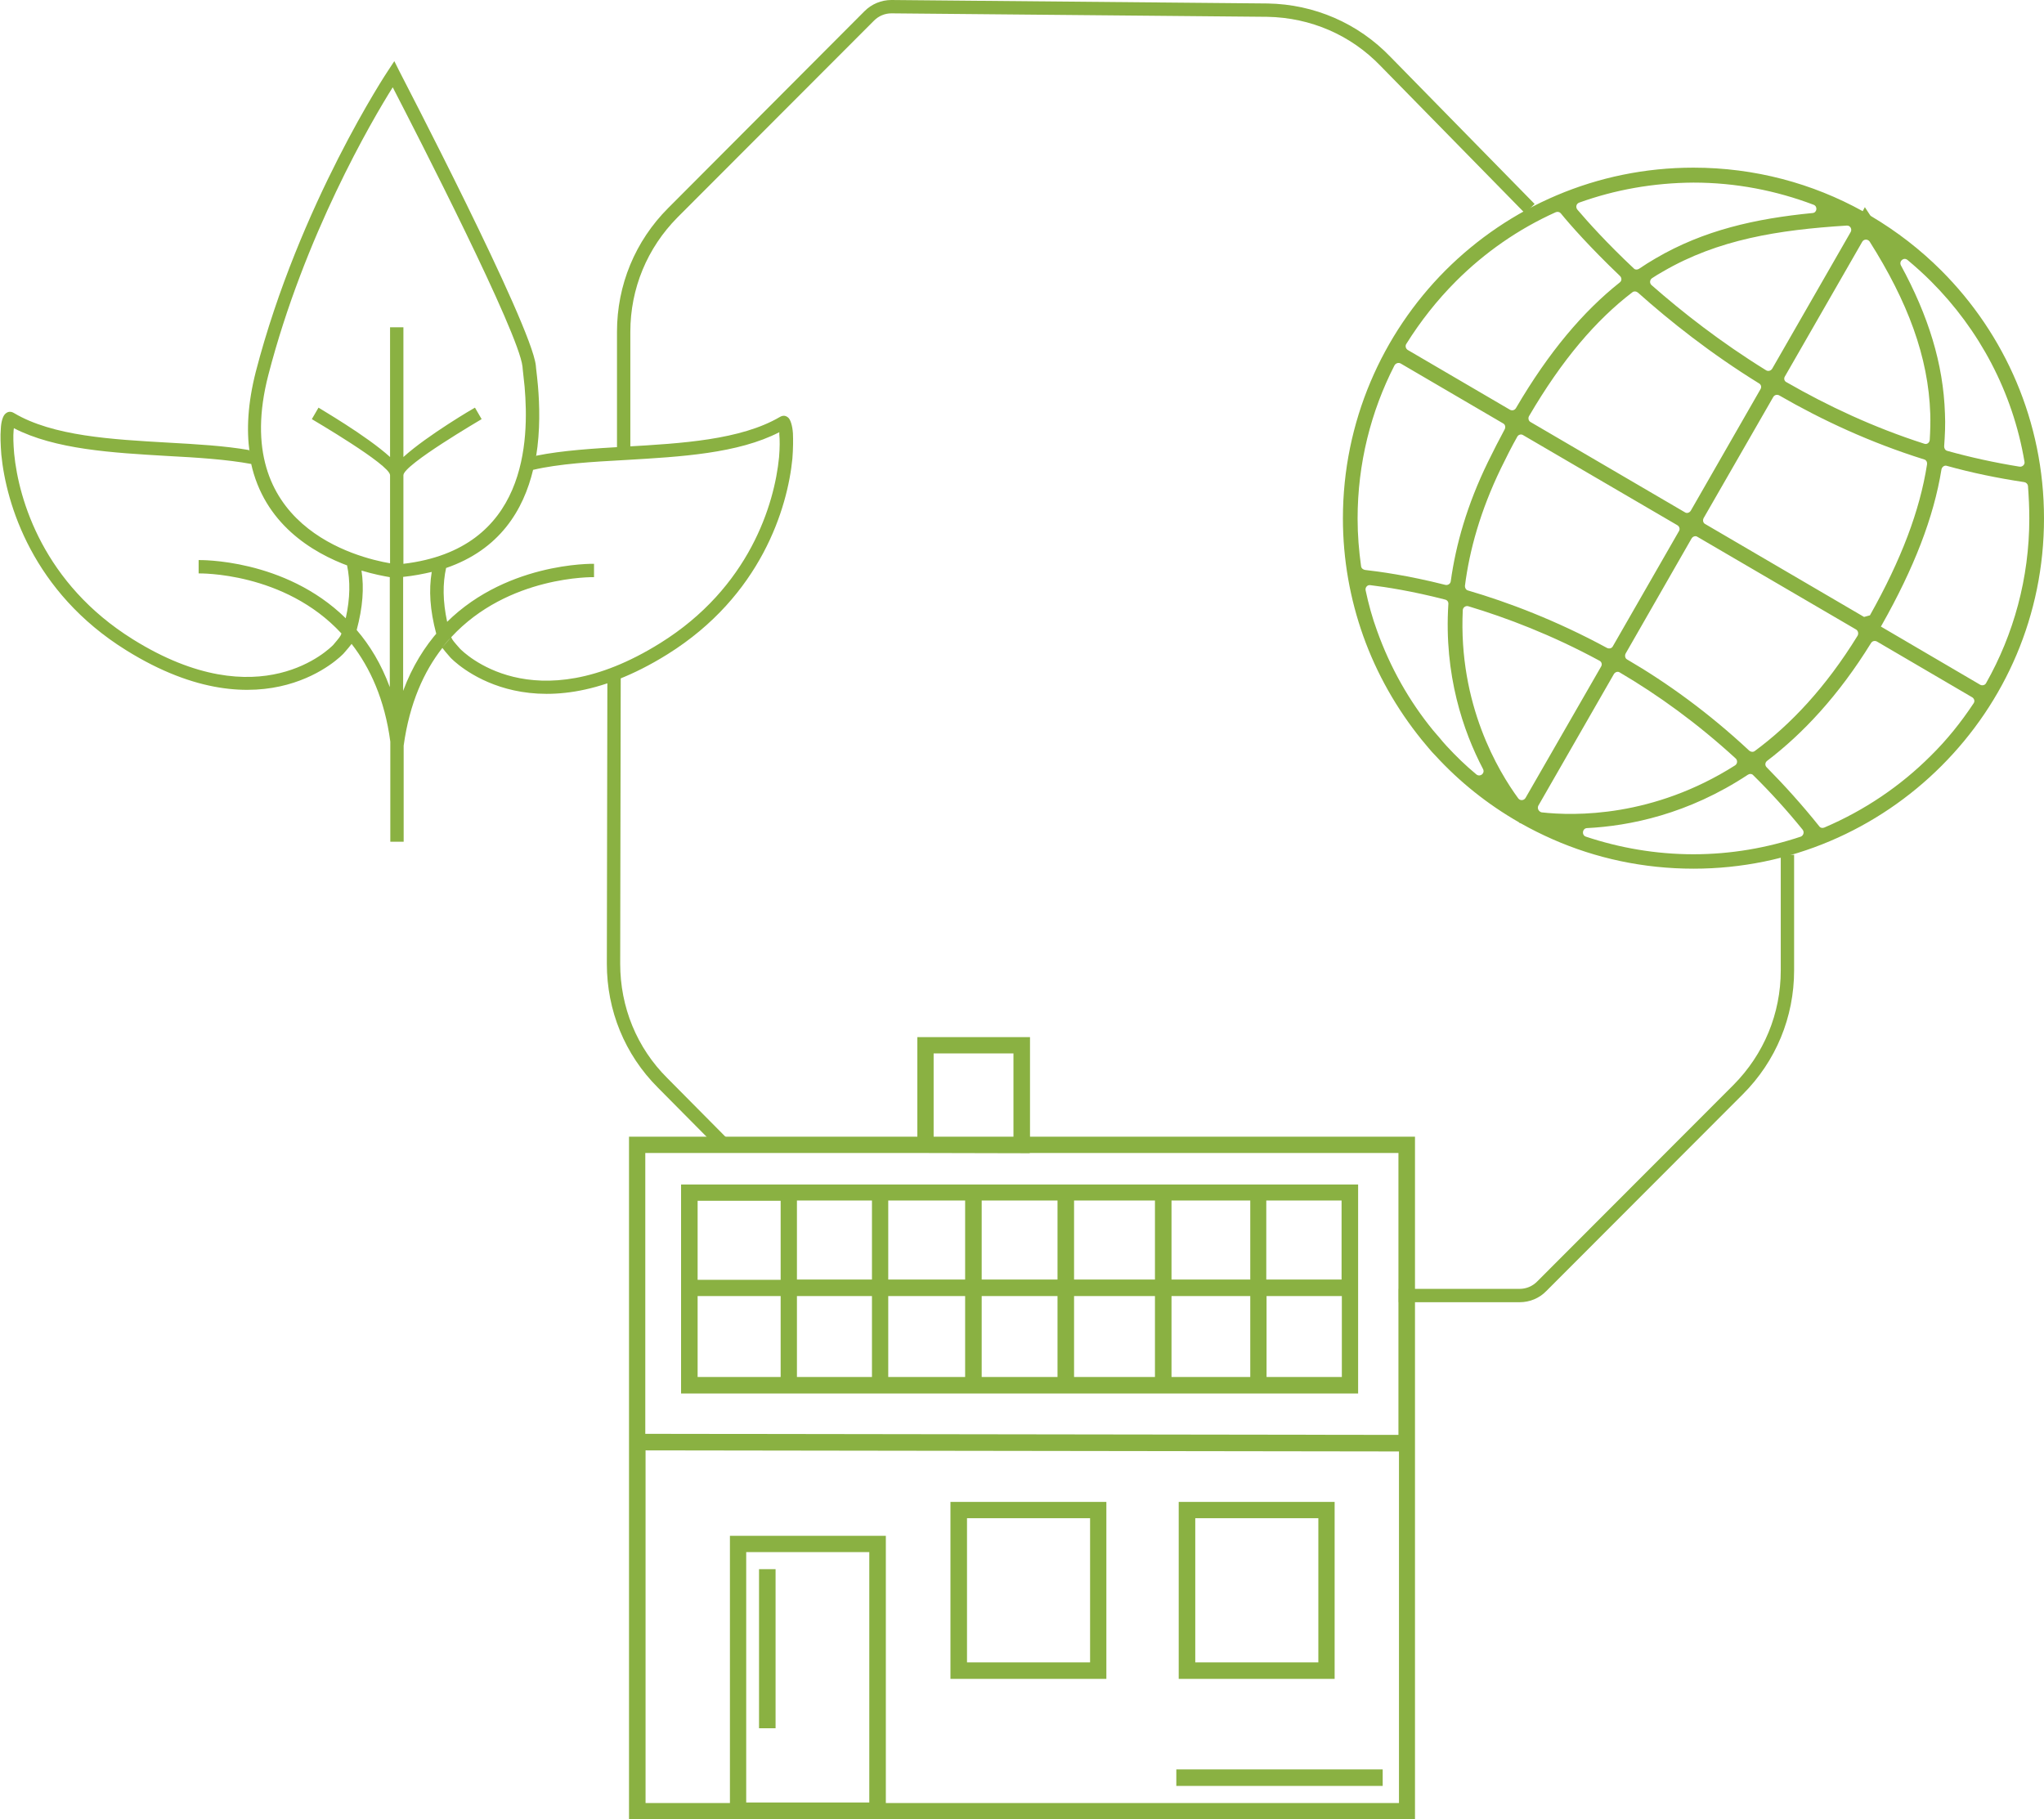 <?xml version="1.0" encoding="utf-8"?>
<!-- Generator: Adobe Illustrator 26.2.1, SVG Export Plug-In . SVG Version: 6.00 Build 0)  -->
<svg version="1.1" id="Layer_1" xmlns="http://www.w3.org/2000/svg" xmlns:xlink="http://www.w3.org/1999/xlink" x="0px" y="0px"
	 viewBox="0 0 765.6 681.5" style="enable-background:new 0 0 765.6 681.5;" xml:space="preserve">
<style type="text/css">
	.st0{fill:#8AB142;}
</style>
<g id="a">
</g>
<g id="b">
	<g id="c">
		<g>
			<path class="st0" d="M765.6,194.2c0-36.3-14.7-69.1-38.5-92.9c-7.8-7.8-16.6-14.6-26.2-20.3c-0.2-0.1-0.4-0.3-0.5-0.5l-1.9-2.9
				l-0.8,1.5c-18.8-10.4-40.4-16.3-63.4-16.3l0,0c-36.3,0-69.1,14.7-92.9,38.5C517.7,125.1,503,158,503,194.2
				c0,15.4,2.7,30.2,7.6,44c5.1,14.3,12.6,27.4,21.9,38.9c0.8,1,1.7,2,2.5,3c0.9,1.1,1.8,2.1,2.7,3c9,9.8,19.5,18.2,31.2,24.9
				l0.3,0.3l0.4,0.1c3.9,2.2,7.9,4.2,12,6c16.1,7.1,34,11,52.7,11l0,0c36.3,0,69.1-14.7,92.9-38.5S765.6,230.5,765.6,194.2
				L765.6,194.2L765.6,194.2z M756.4,174.8c-9.3-1.5-18.4-3.5-27-5.9c-0.8-0.2-1.2-0.9-1.2-1.7c0.3-4.1,0.5-8.2,0.3-12.3
				c-0.6-18.6-6.2-36.6-16.5-55.5c-0.8-1.6,1.1-3.2,2.5-2c3,2.5,6,5.2,8.8,8c18,18,30.6,41.4,35,67.6
				C758.5,174,757.5,175,756.4,174.8L756.4,174.8z M698.2,231.1l-59.5-34.8c-0.8-0.4-1-1.4-0.6-2.2l26.1-45.4c0.5-0.8,1.4-1,2.2-0.6
				c16.1,9.3,34.2,17.7,54.3,24c0.8,0.2,1.2,1,1.1,1.8c-2.7,17.4-9.7,35.8-21.4,56.6L698.2,231.1L698.2,231.1z M550,227.1
				c14.3,4.3,31.2,10.7,49.1,20.4c0.8,0.4,1.1,1.4,0.6,2.2l-28.3,49.2c-0.6,1-2,1.1-2.7,0.2c-7.4-10.1-22.5-35.1-20.8-70.6
				C548,227.5,549,226.8,550,227.1L550,227.1z M659.4,145.8l-26.1,45.5c-0.5,0.8-1.5,1.1-2.2,0.6l-57.8-33.8c-0.8-0.4-1-1.5-0.6-2.2
				c12.4-21.2,25.1-36,38.7-46.4c0.6-0.5,1.5-0.4,2.1,0.1c12,10.7,27.2,22.8,45.5,34.1C659.6,144.1,659.9,145,659.4,145.8
				L659.4,145.8z M618.6,106.8c-0.8-0.7-0.7-2,0.2-2.6c1.3-0.9,2.7-1.7,4.1-2.5c20.6-12,43.2-15.6,68.8-17.2
				c1.3-0.1,2.1,1.3,1.5,2.4l-29.4,51.2c-0.5,0.8-1.5,1.1-2.3,0.6C644.5,128.2,630.1,116.9,618.6,106.8L618.6,106.8z M628.9,198.9
				l-24.8,43.2c-0.4,0.8-1.4,1-2.2,0.6c-19-10.3-37-17.1-52-21.5c-0.8-0.2-1.2-0.9-1.2-1.7c1.7-13.4,5.8-28.2,13.5-44.1
				c2-4.1,4-8.1,6.1-11.8c0.4-0.8,1.5-1.1,2.2-0.6l57.7,33.7C629.1,197.2,629.3,198.2,628.9,198.9L628.9,198.9z M576.2,301.8
				l28.3-49.3c0.5-0.8,1.5-1.1,2.2-0.6c14.3,8.4,29,19,43.4,32.2c0.8,0.7,0.7,2-0.2,2.6c-30.7,19.5-60.1,19-72.5,17.6
				C576.3,304,575.7,302.8,576.2,301.8L576.2,301.8z M608.9,244.8l24.7-43.1c0.5-0.8,1.5-1.1,2.2-0.6l59.4,34.7
				c0.8,0.5,1,1.5,0.6,2.3c-12,19.5-25.2,33.4-38.5,43.2c-0.6,0.5-1.5,0.4-2.1-0.1c-15.1-14.1-30.7-25.4-45.8-34.2
				C608.7,246.6,608.5,245.6,608.9,244.8L608.9,244.8z M668.5,141.1l29-50.5c0.6-1.1,2.1-1.1,2.8-0.1c14.3,22.6,22,43.2,22.7,64.5
				c0.1,3.2,0,6.5-0.2,9.8c-0.1,1.1-1.1,1.8-2.1,1.4c-19-6.1-36.2-14.2-51.5-23C668.3,142.8,668.1,141.8,668.5,141.1L668.5,141.1z
				 M634.3,68.4c15.9,0,31,3,45,8.3c1.6,0.6,1.3,3-0.4,3.1c-21.4,2.1-40.7,6.4-58.8,17c-2.1,1.2-4.1,2.5-6.2,3.9
				c-0.6,0.4-1.5,0.4-2-0.2c-10-9.4-17.1-17.3-21.1-22c-0.7-0.9-0.4-2.2,0.7-2.6C604.8,71.1,619.2,68.5,634.3,68.4L634.3,68.4
				L634.3,68.4z M545.4,105.3c10.7-10.7,23.3-19.5,37.3-25.8c0.7-0.3,1.5-0.1,1.9,0.4c3.4,4.2,11,12.8,22.2,23.5
				c0.7,0.7,0.7,1.8-0.1,2.4c-13.6,10.8-26.5,25.9-38.9,47.1c-0.5,0.8-1.4,1-2.2,0.6l-38.3-22.4c-0.8-0.5-1-1.5-0.6-2.2
				C532,120.4,538.3,112.4,545.4,105.3L545.4,105.3z M524.7,136.2l38.3,22.4c0.8,0.4,1,1.4,0.6,2.2c-2.1,3.9-4.2,8-6.3,12.3
				c-7.8,16-12,30.9-13.9,44.6c-0.1,1-1.1,1.6-2,1.4c-14.2-3.6-24.9-5-30.1-5.6c-0.7-0.1-1.4-0.6-1.5-1.4
				c-0.8-5.8-1.3-11.7-1.3-17.8c0-20.7,5-40.2,13.8-57.4C522.8,136,523.9,135.7,524.7,136.2L524.7,136.2z M541.8,279.4
				c-0.9-1-1.8-2-2.5-2.9c-0.8-1-1.7-1.9-2.5-2.9c-9-11-16.1-23.6-21-37.3c-1.8-4.9-3.2-10-4.3-15.2c-0.2-1.1,0.7-2.1,1.8-1.9
				c5.8,0.7,15.6,2.2,28,5.4c0.8,0.2,1.3,0.9,1.2,1.7c-1.7,26.5,5.6,47.7,13,61.8c0.8,1.6-1.1,3.1-2.5,2
				C549,286.8,545.3,283.2,541.8,279.4L541.8,279.4z M634.3,320c-14.1,0-27.7-2.4-40.3-6.6c-1.7-0.6-1.3-3.1,0.4-3.2
				c16-0.8,37.9-5.2,60.3-20c0.6-0.4,1.5-0.4,2,0.2c6.3,6.2,12.5,13,18.5,20.4c0.7,0.9,0.3,2.2-0.7,2.6
				C661.9,317.6,648.4,320,634.3,320L634.3,320L634.3,320z M723.2,283.1c-11.4,11.4-24.9,20.5-39.9,26.9c-0.7,0.3-1.5,0.1-1.9-0.5
				c-6.4-8-13-15.3-19.7-22.1c-0.7-0.7-0.6-1.8,0.2-2.4c13.4-10.2,26.8-24.5,38.9-44.1c0.5-0.8,1.4-1,2.2-0.6l35.7,20.9
				c0.8,0.5,1.1,1.5,0.5,2.3C734.5,270.6,729.2,277.2,723.2,283.1L723.2,283.1z M760.1,194.2L760.1,194.2c0,22.4-5.9,43.5-16.2,61.7
				c-0.4,0.8-1.5,1-2.2,0.6l-37.2-21.8c0.1-0.2,0.2-0.3,0.3-0.5c12.1-21.4,19.5-40.4,22.4-58.4c0.2-0.9,1.1-1.6,2-1.3
				c9.3,2.6,19,4.6,29,6.1c0.7,0.1,1.3,0.7,1.4,1.4C759.9,186.1,760.1,190.2,760.1,194.2L760.1,194.2L760.1,194.2z"/>
			<path class="st0" d="M297,162.3c-0.2-2.9-0.9-4.9-1.6-5.7c-1-1-2.1-1.1-3.3-0.4c-14.7,8.6-36.8,9.9-57.7,11.1
				c-12,0.7-23.6,1.4-33.5,3.4c0,0.1,0,0.2-0.1,0.3c1.6-9.8,1.3-19.4,0.7-26.4c-0.2-2.5-0.5-4.8-0.7-6.6l-0.1-1.1
				c-1.7-15.4-51-109.9-51.1-110.2l-1.9-3.8l-2.3,3.5c-0.1,0.1-33.3,50.1-49.6,112.9c-3,11.8-3.5,21.7-2.3,30.2
				c0-0.3-0.1-0.6-0.2-0.9c-9.1-1.6-19.6-2.2-30.4-2.8c-20.9-1.2-43.1-2.4-57.7-11.1l0,0c-1.2-0.7-2.3-0.6-3.3,0.4
				c-0.8,0.8-1.5,2.8-1.6,5.7c-0.2,2.4-0.1,5.6,0.2,9.5c1.8,18.4,11.7,51.5,46.8,73.3c52.2,32.5,81.2,1.4,81.3,1.3l0.1-0.1
				c1.5-1.7,2.4-2.8,3-3.6c6.9,8.9,12.4,20.8,14.5,36.6v37.5h5v-36c2.2-15.9,7.6-27.8,14.5-36.6c0.6,0.8,1.5,1.9,3,3.6l0.1,0.1
				c0.1,0.1,29.1,31.2,81.2-1.3c35.1-21.9,45-54.9,46.8-73.3C297.1,168,297.1,164.7,297,162.3L297,162.3z M100.5,140.5
				c13.5-52.2,38.8-95.4,46.6-107.8c9.2,17.8,47.2,91.9,48.6,104.6l0.1,1.1c0.2,1.7,0.4,3.9,0.7,6.5c1.7,19.9,1.1,60.8-45.4,66.3
				v-33.2c0-3.9,29.2-20.9,29.3-21l-2.5-4.3c-0.1,0-17.9,10.4-26.8,18.5v-48.6h-5v48.6c-8.9-8.1-26.8-18.4-26.8-18.5l-2.5,4.3
				c0.1,0.1,29.3,17.1,29.3,21V211C133.8,208.9,85.9,197,100.5,140.5L100.5,140.5z M124.8,241.6c-1.1,1.1-27.2,27.7-75-2.1
				C16.4,218.7,7,187.4,5.3,169.9c-0.3-3.6-0.4-6.5-0.2-8.7l0.1-0.8c15.5,8,37,9.2,57.4,10.4c11.4,0.6,22.3,1.3,31.5,3
				c0-0.1-0.1-0.3-0.1-0.4c4.9,22.7,22.8,33.6,36.8,38.7c-0.2-0.1-0.5-0.2-0.8-0.3c1.2,5.8,1.2,12.1-0.5,19.8
				c-22.9-22.5-54.9-21.8-55.1-21.8l0,5c0.1,0,32.1-0.7,53.5,22.5C127.6,238.3,127,239,124.8,241.6L124.8,241.6z M133.6,236
				c2.3-8.6,2.8-15.8,1.8-22.3c0,0-0.1,0-0.1,0c4.6,1.4,8.4,2.1,10.7,2.5v41.2C142.8,248.7,138.5,241.7,133.6,236L133.6,236z
				 M132.7,212.7c0.2,0.1,0.5,0.2,0.7,0.2C133.2,212.9,132.9,212.8,132.7,212.7z M151,216.1c3.9-0.4,7.5-1.1,10.9-1.9
				c-0.1,0-0.1,0-0.2,0.1c-1.1,6.7-0.7,14.1,1.7,23.1c0.3-0.4,0.7-0.8,1-1.2c-5.3,6-10,13.4-13.4,22.6V216.1z M165.6,242.6
				c1.1-1.4,2.1-2.6,3.3-3.8C167.8,240,166.7,241.3,165.6,242.6z M291.8,171.3c-1.7,17.5-11.1,48.8-44.5,69.6
				c-47.7,29.8-73.9,3.2-75,2.1c-2.3-2.6-2.9-3.3-3.3-4.3c21.4-23.2,53.4-22.5,53.5-22.5l0-5c-0.1,0-34.5-0.8-57.4,24.2
				c0.8-0.8,1.6-1.7,2.4-2.4c-1.7-7.9-1.7-14.4-0.4-20.3c-0.1,0-0.1,0-0.1,0.1c20.2-6.9,29.1-21.8,32.7-36.9c0,0,0,0,0,0.1
				c9.8-2.3,22.1-3,34.8-3.7c20.4-1.2,41.9-2.4,57.4-10.4l0,0.8C292.1,164.8,292.1,167.7,291.8,171.3L291.8,171.3z"/>
			<path class="st0" d="M527,425.8H385.8v-37.3h-42.2v37.3H235.6v255.8H530V425.8L527,425.8L527,425.8z M349.7,394.6h29.9v31.2
				h-29.9V394.6z M343.5,431.9L343.5,431.9l42.2,0.1v-0.1h138.1v105.6l-282.1-0.4V431.9L343.5,431.9L343.5,431.9z M279.5,675.2
				v-93.8h46.1v93.8H279.5L279.5,675.2z M331.8,675.4V575.3h-58.4v100.1h-31.6V543.3l282.2,0.4v131.7H331.8z M505.6,522h3.1v-78.3
				H255.1V522H505.6L505.6,522z M261.3,485.5h31.1v30.3h-31.1V485.5L261.3,485.5z M367.7,485.5h28.4v30.3h-28.4V485.5L367.7,485.5z
				 M361.5,515.8h-28.8v-30.3h28.8V515.8z M402.3,485.5h30.3v30.3h-30.3V485.5z M438.8,485.5h29.5v30.3h-29.5V485.5z M438.8,479.3
				v-29.6h29.5v29.6H438.8z M432.6,479.3h-30.3v-29.6h30.3V479.3z M396.1,479.3h-28.4v-29.6h28.4V479.3z M361.5,479.3h-28.8v-29.6
				h28.8V479.3z M326.6,479.3h-28.1v-29.6h28.1V479.3z M326.6,485.5v30.3h-28.1v-30.3H326.6z M474.4,515.8v-30.3h28.2v30.3H474.4z
				 M502.5,479.3h-28.2v-29.6h28.2V479.3z M292.4,449.8v29.6h-31.1v-29.6H292.4z M359.1,562.6H356v66.3h58.4v-66.3H359.1
				L359.1,562.6z M408.3,622.7h-46.1v-54h46.1V622.7z M496.8,628.9h3.1v-66.3h-58.4v66.3H496.8L496.8,628.9z M447.7,568.7h46.1v54
				h-46.1V568.7z M284.3,587.8h6.2v59.6h-6.2V587.8z M440.6,662.8h77.3v6.2h-77.3L440.6,662.8L440.6,662.8z"/>
			<path class="st0" d="M236.1,167.6h-5v-43.3c0-17.5,6.8-34,19.2-46.4l73.5-73.7c2.7-2.7,6.3-4.2,10.1-4.2l140.9,1.3
				c17.5,0.3,33.9,7.4,46,20l54,55.1l-3.6,3.5l-54-55.1C506,13.1,490.9,6.6,474.7,6.3L333.9,5c-2.5,0-4.8,1-6.5,2.7l-73.6,73.7
				c-11.4,11.5-17.7,26.7-17.7,42.9L236.1,167.6L236.1,167.6z"/>
			<path class="st0" d="M569.2,487.8h-45.3v-5h45.3c2.5,0,4.8-1,6.5-2.7l73.6-73.7c11.4-11.5,17.7-26.7,17.7-42.9v-43.3h5v43.3
				c0,17.5-6.8,34-19.2,46.4l-73.6,73.7C576.6,486.3,573,487.8,569.2,487.8L569.2,487.8z"/>
			<path class="st0" d="M269,430.2l-22.6-22.8C234,395,227.3,378.5,227.3,361l0.2-107.3h5L232.3,361c0,16.2,6.2,31.5,17.7,42.9
				l22.6,22.8L269,430.2L269,430.2z"/>
		</g>
	</g>
</g>
</svg>
